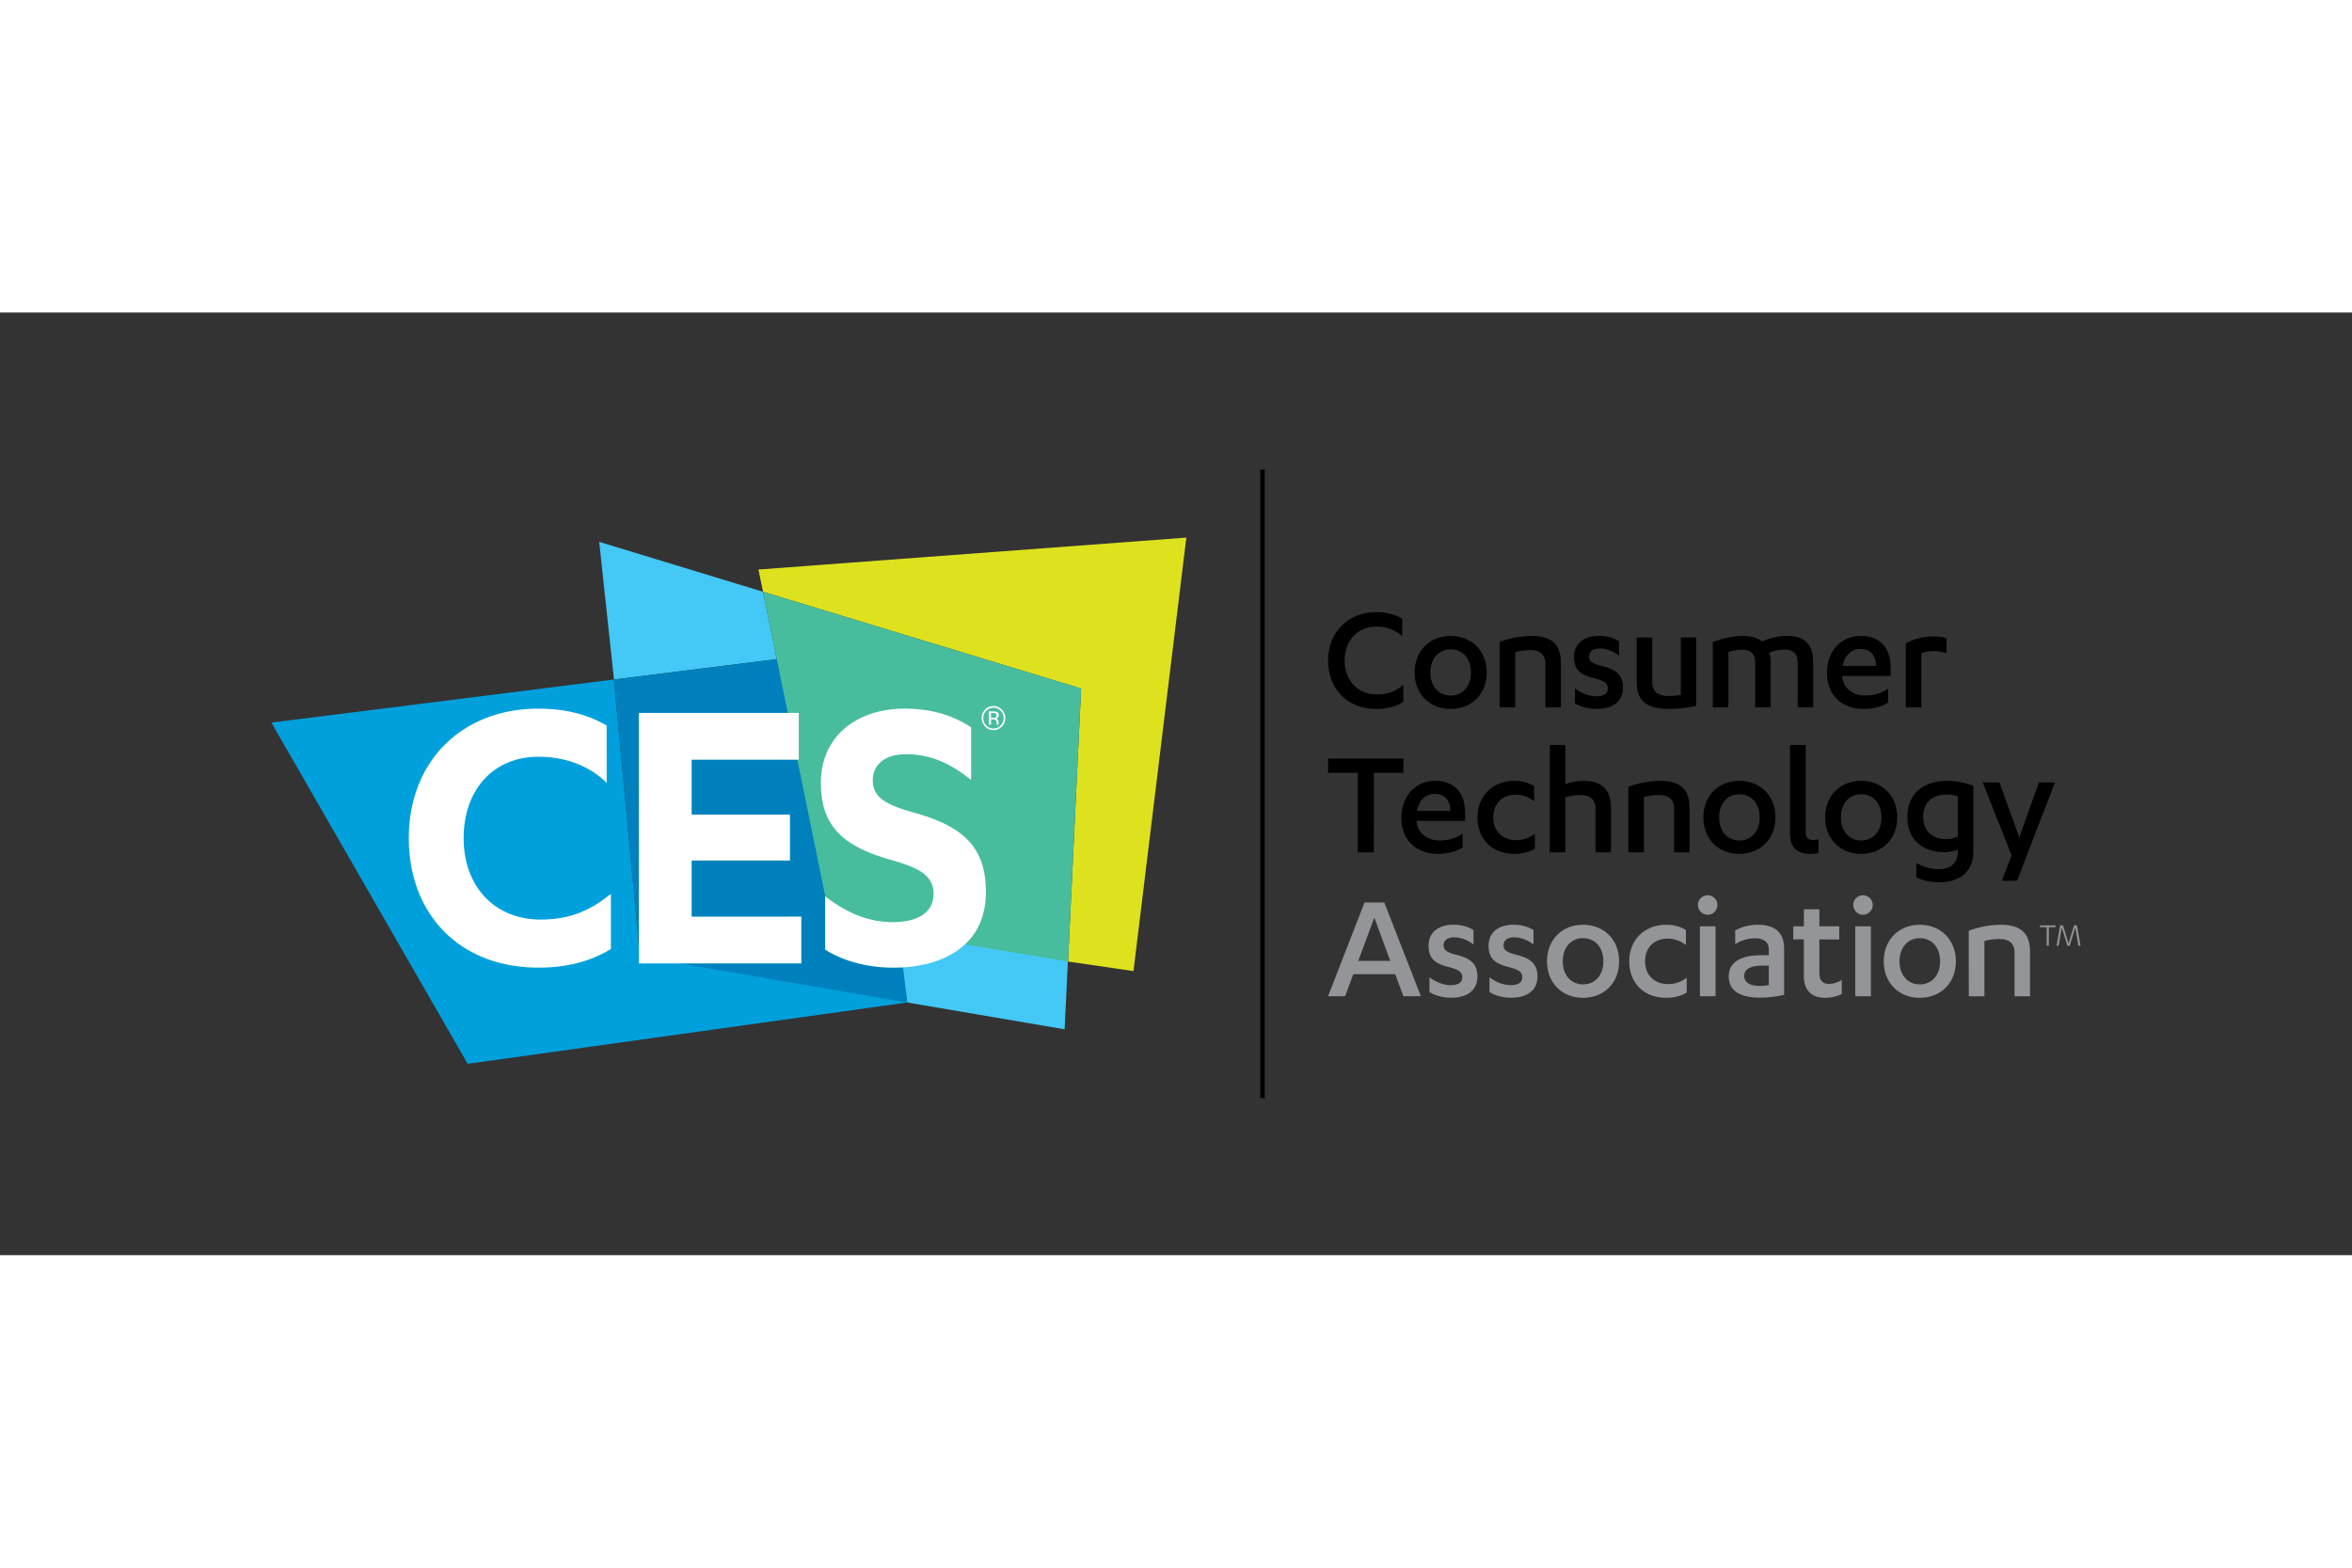 <svg xmlns="http://www.w3.org/2000/svg" height="800" width="1200" viewBox="-9.087 -5.262 78.756 31.57"><rect x="-9.087" y="-5.262" width="78.756" height="31.57" fill="#333333" stroke="none"/><path d="M33.113 21.046h.149V0h-.149z"/><path d="M16.463 4.09l.461 2.256-5.452.682-.495-4.609zm10.098 14.654l.117-2.417-5.812-1.172.423 2.69z" fill="#44c8f5"/><path d="M0 8.472l6.573 11.428 14.716-2.054-.043-.434-8.903-1.103-.872-9.281z" fill="#00a0dc"/><path d="M16.924 6.347l4.038 8.7.327 2.799-8.944-1.536-.874-9.281z" fill="#0081be"/><path d="M30.637 2.276l-1.77 14.518-2.191-.32.439-9.144-10.652-3.24-.154-.745z" fill="#dee21e"/><path d="M16.463 4.09l2.261 11.065 7.952 1.319.439-9.144z" fill="#48bd9d"/><path d="M24.021 8.096v.443h.078v-.175h.059c.04 0 .068.005.084.014.027.017.04.051.04.102v.035l.003.019.001.005h.072l-.003-.006-.004-.022-.001-.033v-.032a.116.116 0 00-.024-.069c-.015-.023-.04-.038-.074-.043.027-.005.049-.012.063-.022.027-.019.042-.047.042-.087 0-.056-.022-.093-.067-.111-.025-.011-.065-.017-.12-.017h-.151m.264.134c0 .035-.015.058-.045.07-.017.007-.04.01-.072.01h-.069v-.161h.065c.042 0 .073.006.092.017.02.011.029.032.029.064m.292.087c0-.11-.039-.205-.117-.283-.077-.078-.17-.118-.279-.118-.109 0-.202.04-.279.118a.393.393 0 00-.115.283c0 .113.039.207.115.286.076.079.17.119.279.119.109 0 .202-.04.279-.119.078-.079.117-.174.117-.286m-.397-.346c.095 0 .174.035.241.103a.337.337 0 01.1.245.341.341 0 01-.1.247.322.322 0 01-.241.103.321.321 0 01-.24-.103c-.067-.067-.1-.15-.1-.247 0-.097.034-.177.1-.245.067-.068.147-.103.24-.103m-12.951 2.52c-.536-.537-1.328-.876-2.288-.876-1.511 0-2.501 1.116-2.501 2.726 0 1.652 1.073 2.726 2.571 2.726.961 0 1.653-.283 2.359-.862v1.851c-.777.466-1.582.621-2.43.621-2.627 0-4.336-1.78-4.336-4.336 0-2.571 1.779-4.337 4.336-4.337.848 0 1.61.17 2.288.565zm6.517 4.478v1.568h-5.438v-8.391h5.354v1.568h-3.588v1.837h3.292v1.54h-3.292v1.879zm.799-.678c.635.48 1.342.862 2.274.862.72 0 1.356-.254 1.356-.947 0-.636-.523-.876-1.399-1.13-1.681-.466-2.373-1.172-2.373-2.585 0-1.596 1.243-2.487 2.797-2.487.947 0 1.638.241 2.232.622v1.766c-.664-.537-1.342-.862-2.175-.862-.721 0-1.116.353-1.116.876 0 .594.48.834 1.455 1.102 1.681.48 2.331 1.229 2.331 2.642 0 1.752-1.384 2.529-3.108 2.528-.919 0-1.738-.254-2.274-.607z" fill="#fff"/><path d="M37.868 5.584c-.217-.206-.519-.327-.868-.327-.618 0-1.062.455-1.062 1.136 0 .693.465 1.137 1.078 1.137.354 0 .64-.106.888-.323v.576c-.275.164-.581.233-.904.233-.967 0-1.617-.666-1.617-1.623 0-.962.682-1.622 1.617-1.622.323 0 .613.068.868.222zm1.618.434c-.391 0-.677.301-.677.777 0 .47.286.772.677.772.402 0 .681-.302.681-.772 0-.476-.28-.777-.681-.777m0-.449c.703 0 1.21.497 1.21 1.226 0 .724-.507 1.221-1.21 1.221-.698 0-1.205-.497-1.205-1.221 0-.729.508-1.226 1.205-1.226m1.641.2c.328-.126.73-.2 1.073-.2.597 0 .978.227.978.888v1.506h-.518V6.504c0-.338-.212-.46-.502-.46-.185 0-.37.026-.507.069v1.85h-.524zm2.524 1.559c.217.164.476.264.713.264.233 0 .386-.079.386-.264 0-.19-.137-.259-.439-.338-.486-.111-.693-.306-.693-.714 0-.476.36-.708.835-.708.264 0 .476.058.671.179v.481c-.206-.148-.407-.238-.655-.238-.227 0-.349.111-.349.264 0 .153.1.233.37.307.534.116.767.317.767.74 0 .492-.375.714-.883.714-.275 0-.549-.074-.724-.19zm4.06.581c-.274.069-.634.106-.909.106-.671 0-1.083-.217-1.083-.872v-1.522h.518v1.485c0 .349.211.475.555.475.116 0 .264-.011.402-.032V5.621h.517zm3.398-1.448c0-.312-.18-.434-.428-.434-.207 0-.413.053-.528.106.031.074.052.169.052.296v1.532h-.518V6.462c0-.312-.175-.434-.429-.434-.19 0-.338.037-.47.079v1.855h-.523v-2.188c.322-.121.682-.206 1.015-.206.275 0 .492.069.634.185.238-.1.502-.185.819-.185.56 0 .893.227.893.877v1.517h-.518zm2.623.111c-.011-.365-.191-.565-.528-.565-.301 0-.523.211-.592.565zm-1.136.338v.011c.032.417.391.644.756.644.322 0 .554-.074.787-.227v.46c-.211.148-.523.217-.825.217-.729 0-1.226-.465-1.226-1.205 0-.745.486-1.242 1.131-1.242.682 0 1.004.439 1.004 1.078v.264zm2.655 1.052h-.523v-2.146c.253-.142.581-.232.914-.232.164 0 .291.016.45.058v.508c-.148-.058-.312-.074-.449-.074-.158 0-.285.031-.391.074zm-18.335 4.854h-.539v-2.663h-.993V9.677h2.521v.476l-.988 0zm2.565-1.39c-.011-.364-.19-.565-.528-.565-.302 0-.523.211-.592.565zm-1.136.338v.011c.032.417.391.645.756.645.323 0 .555-.074.787-.228v.46c-.212.148-.523.217-.824.217-.73 0-1.227-.465-1.227-1.205 0-.745.486-1.242 1.131-1.242.682 0 1.004.439 1.004 1.078v.264zm3.938-.66c-.196-.153-.402-.217-.619-.217-.423 0-.75.27-.75.761 0 .465.317.761.772.761.233 0 .433-.074.624-.211v.497c-.217.122-.444.174-.692.174-.714 0-1.232-.47-1.232-1.221 0-.755.544-1.226 1.232-1.226.259 0 .459.058.666.174zm.524-1.881h.523v1.31c.132-.053.365-.111.613-.111.528 0 .914.233.914.888v1.506h-.518v-1.459c0-.338-.212-.46-.502-.46-.185 0-.37.031-.507.079v1.84h-.523zm2.63 1.4c.328-.127.729-.2 1.073-.2.597 0 .978.227.978.888v1.506h-.517V11.358c0-.338-.212-.46-.502-.46-.185 0-.37.026-.508.068v1.85h-.523zm3.717.248c-.391 0-.676.302-.676.777 0 .471.285.772.676.772.403 0 .682-.301.682-.772 0-.475-.28-.777-.682-.777m0-.449c.703 0 1.21.496 1.21 1.226 0 .725-.507 1.221-1.21 1.221-.697 0-1.205-.496-1.205-1.221 0-.729.508-1.226 1.205-1.226m4.077.449c-.391 0-.676.302-.676.777 0 .471.286.772.676.772.402 0 .682-.301.682-.772 0-.475-.28-.777-.682-.777m0-.449c.703 0 1.211.496 1.211 1.226 0 .725-.508 1.221-1.211 1.221-.697 0-1.204-.496-1.204-1.221 0-.73.507-1.226 1.204-1.226m3.241.518c-.1-.037-.227-.058-.365-.058-.497 0-.798.265-.798.745 0 .46.296.746.756.746.164 0 .28-.032.407-.079zm0 1.781c-.079.048-.269.09-.449.09-.729 0-1.242-.407-1.242-1.184 0-.75.513-1.205 1.326-1.205.323 0 .65.074.883.169v2.215c0 .766-.602 1.015-1.136 1.015-.285 0-.555-.063-.772-.164v-.481c.254.137.497.206.772.206.333 0 .618-.169.618-.607zm2.058-.402l.655-1.844h.539l-1.268 3.292h-.512l.328-.845-.968-2.447h.56z"/><path d="M36.932 15.004l-.539 1.448h1.073zm-.703 1.892l-.275.74h-.571l1.221-3.14h.661l1.226 3.14h-.586l-.275-.74zm2.549.106c.217.164.476.264.714.264.233 0 .386-.079.386-.264 0-.19-.138-.259-.439-.339-.486-.111-.692-.306-.692-.714 0-.476.359-.708.835-.708.265 0 .476.059.671.179v.481c-.206-.148-.407-.238-.655-.238-.227 0-.349.111-.349.264 0 .153.101.233.37.306.534.117.766.318.766.74 0 .491-.375.714-.883.714-.274 0-.549-.074-.724-.191zm2.01 0c.217.164.475.264.713.264.233 0 .386-.079.386-.264 0-.19-.137-.259-.439-.339-.486-.111-.692-.306-.692-.714 0-.476.359-.708.834-.708.265 0 .476.059.672.179v.481c-.206-.148-.407-.238-.655-.238-.227 0-.349.111-.349.264 0 .153.101.233.37.306.534.117.767.318.767.74 0 .491-.375.714-.883.714-.275 0-.549-.074-.724-.191zm3.131-1.311c-.391 0-.677.301-.677.777 0 .47.285.771.677.771.402 0 .682-.301.682-.771 0-.476-.281-.777-.682-.777m0-.449c.702 0 1.21.497 1.21 1.227 0 .724-.508 1.221-1.21 1.221-.698 0-1.205-.497-1.205-1.221 0-.73.508-1.227 1.205-1.227m3.447.682c-.195-.153-.402-.217-.618-.217-.423 0-.75.27-.75.762 0 .464.317.761.771.761.233 0 .433-.074.623-.211v.497c-.216.122-.444.174-.692.174-.714 0-1.232-.471-1.232-1.221 0-.756.545-1.227 1.232-1.227.259 0 .46.059.666.175zm.992 1.712h-.524v-2.342h.524zm-.592-3.06c0-.179.153-.322.328-.322.174 0 .327.143.327.323 0 .184-.153.333-.327.333-.175 0-.328-.148-.328-.333m2.376 2.034h-.222c-.365 0-.603.105-.603.343 0 .243.222.338.539.338.08 0 .19-.01.285-.026zm0-.545c0-.254-.19-.37-.449-.37-.27 0-.481.079-.677.191v-.454c.206-.116.47-.191.761-.191.512 0 .877.211.877.798v1.548c-.222.059-.539.095-.804.095-.607 0-1.051-.184-1.051-.713 0-.475.407-.708 1.083-.708h.259zm.82-.771h.354v-.57h.518v.57h.666v.438h-.666v1.115c0 .28.122.376.322.376.154 0 .285-.048.428-.132v.47c-.153.08-.344.127-.566.127-.381 0-.704-.191-.704-.725v-1.232h-.354zm2.597 2.341h-.523v-2.342h.523zm-.592-3.06c0-.18.153-.322.327-.322.175 0 .328.143.328.323 0 .184-.153.333-.328.333-.174 0-.327-.148-.327-.333m2.228 1.115c-.391 0-.677.302-.677.777 0 .47.285.771.677.771.402 0 .682-.301.682-.771 0-.475-.28-.777-.682-.777m0-.449c.703 0 1.21.497 1.21 1.226 0 .724-.507 1.221-1.21 1.221-.697 0-1.205-.497-1.205-1.221 0-.729.508-1.226 1.205-1.226m1.641.201c.328-.127.729-.201 1.073-.201.597 0 .978.227.978.888v1.507h-.517v-1.459c0-.339-.212-.46-.502-.46-.185 0-.37.026-.508.069v1.85h-.523z" fill="#939598"/><path d="M51.532 12.869c.098 0 .191-.01.273-.031v-.464a.477.477 0 01-.17.031c-.175 0-.258-.067-.258-.268V9.223h-.526v2.961c0 .511.284.686.681.686"/><path d="M59.517 15.943h-.071v-.618h-.225v-.062h.52v.062h-.224zm.62 0l-.187-.612-.104.612h-.069l.121-.68h.095l.185.608.185-.608h.095l.121.68h-.071l-.104-.612-.187.612z" fill="#939598"/></svg>